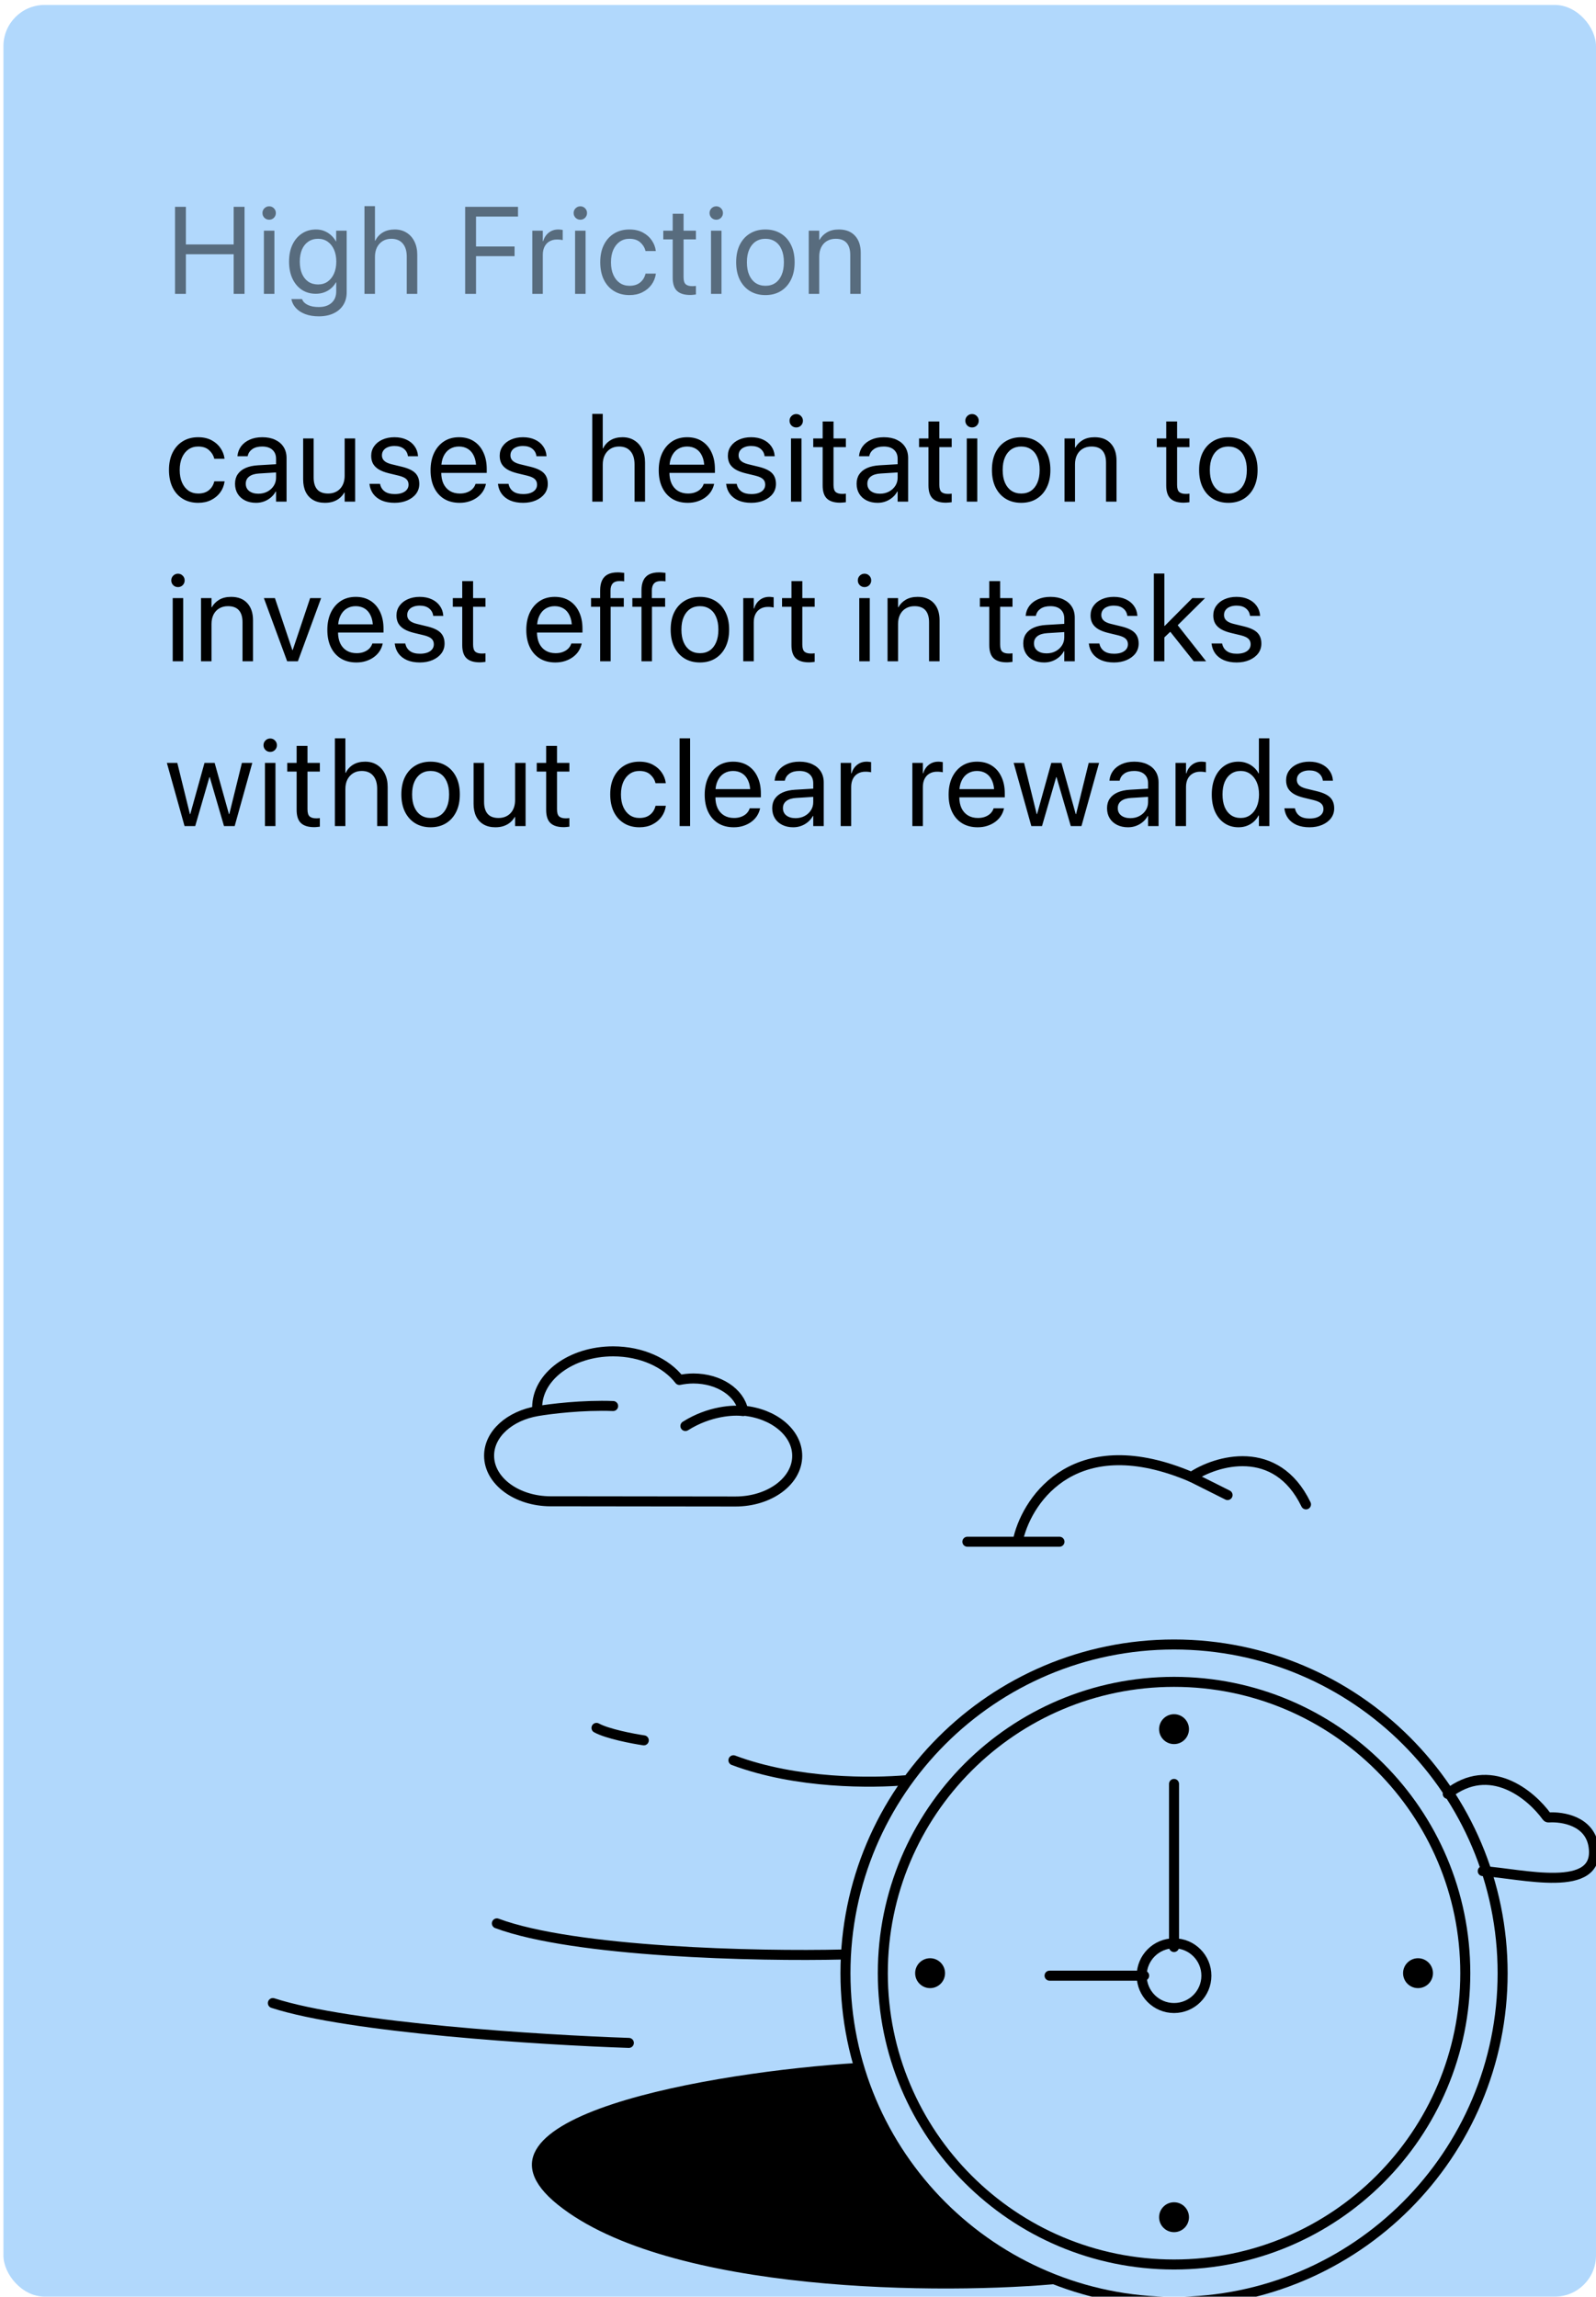 <svg width="310" height="446" viewBox="0 0 310 446" fill="none" xmlns="http://www.w3.org/2000/svg">
<g clip-path="url(#clip0_737_46265)">
<rect x="0.667" y="0.96" width="309.333" height="445" rx="8" fill="#B1D8FC"/>
<path d="M33.998 57.066V40.156H36.107V47.469H45.388V40.156H47.498V57.066H45.388V49.367H36.107V57.066H33.998ZM51.259 57.066V44.797H53.298V57.066H51.259ZM52.279 42.664C51.919 42.664 51.611 42.539 51.353 42.289C51.103 42.031 50.978 41.723 50.978 41.363C50.978 41.004 51.103 40.699 51.353 40.449C51.611 40.191 51.919 40.062 52.279 40.062C52.646 40.062 52.954 40.191 53.204 40.449C53.454 40.699 53.579 41.004 53.579 41.363C53.579 41.723 53.454 42.031 53.204 42.289C52.954 42.539 52.646 42.664 52.279 42.664ZM61.922 61.426C60.915 61.426 60.036 61.281 59.286 60.992C58.544 60.711 57.942 60.32 57.481 59.82C57.028 59.328 56.739 58.773 56.614 58.156L56.59 58.074H58.653L58.7 58.156C58.88 58.602 59.247 58.957 59.801 59.223C60.356 59.488 61.055 59.621 61.899 59.621C62.977 59.621 63.813 59.348 64.407 58.801C65.008 58.262 65.309 57.52 65.309 56.574V54.84H65.239C64.989 55.293 64.669 55.684 64.278 56.012C63.895 56.34 63.454 56.594 62.954 56.773C62.462 56.953 61.922 57.043 61.337 57.043C60.305 57.043 59.399 56.785 58.618 56.27C57.837 55.746 57.227 55.016 56.79 54.078C56.36 53.141 56.145 52.047 56.145 50.797V50.785C56.145 49.535 56.364 48.445 56.801 47.516C57.247 46.586 57.86 45.863 58.641 45.348C59.43 44.824 60.344 44.562 61.383 44.562C61.969 44.562 62.505 44.66 62.989 44.855C63.473 45.051 63.907 45.32 64.29 45.664C64.672 46.008 64.989 46.406 65.239 46.859H65.297V44.797H67.337V56.762C67.337 57.699 67.118 58.516 66.68 59.211C66.243 59.914 65.618 60.457 64.805 60.84C63.993 61.23 63.032 61.426 61.922 61.426ZM61.782 55.238C62.493 55.238 63.11 55.055 63.633 54.688C64.165 54.312 64.579 53.793 64.876 53.129C65.172 52.465 65.321 51.688 65.321 50.797V50.785C65.321 49.902 65.172 49.129 64.876 48.465C64.579 47.801 64.165 47.285 63.633 46.918C63.11 46.551 62.493 46.367 61.782 46.367C61.055 46.367 60.422 46.551 59.883 46.918C59.352 47.277 58.942 47.789 58.653 48.453C58.372 49.117 58.231 49.895 58.231 50.785V50.797C58.231 51.703 58.372 52.488 58.653 53.152C58.942 53.816 59.352 54.332 59.883 54.699C60.422 55.059 61.055 55.238 61.782 55.238ZM70.793 57.066V40.027H72.832V46.73H72.903C73.231 46.051 73.715 45.52 74.356 45.137C74.996 44.754 75.77 44.562 76.676 44.562C77.559 44.562 78.324 44.77 78.973 45.184C79.629 45.59 80.137 46.16 80.496 46.895C80.864 47.629 81.047 48.488 81.047 49.473V57.066H79.008V49.848C79.008 48.738 78.746 47.883 78.223 47.281C77.707 46.672 76.965 46.367 75.996 46.367C75.364 46.367 74.809 46.516 74.332 46.812C73.856 47.109 73.485 47.52 73.219 48.043C72.961 48.566 72.832 49.18 72.832 49.883V57.066H70.793ZM90.351 57.066V40.156H100.616V42.055H92.46V47.867H99.948V49.742H92.46V57.066H90.351ZM103.393 57.066V44.797H105.432V46.824H105.503C105.714 46.129 106.077 45.578 106.593 45.172C107.108 44.766 107.721 44.562 108.432 44.562C108.62 44.562 108.788 44.574 108.936 44.598C109.093 44.613 109.214 44.629 109.3 44.645V46.625C109.19 46.594 109.034 46.566 108.831 46.543C108.635 46.52 108.417 46.508 108.175 46.508C107.628 46.508 107.147 46.629 106.733 46.871C106.319 47.105 105.999 47.445 105.772 47.891C105.546 48.336 105.432 48.867 105.432 49.484V57.066H103.393ZM111.701 57.066V44.797H113.74V57.066H111.701ZM112.721 42.664C112.362 42.664 112.053 42.539 111.795 42.289C111.545 42.031 111.42 41.723 111.42 41.363C111.42 41.004 111.545 40.699 111.795 40.449C112.053 40.191 112.362 40.062 112.721 40.062C113.088 40.062 113.397 40.191 113.647 40.449C113.897 40.699 114.022 41.004 114.022 41.363C114.022 41.723 113.897 42.031 113.647 42.289C113.397 42.539 113.088 42.664 112.721 42.664ZM122.271 57.301C121.115 57.301 120.111 57.039 119.26 56.516C118.408 55.992 117.748 55.254 117.279 54.301C116.818 53.34 116.588 52.211 116.588 50.914V50.902C116.588 49.613 116.822 48.496 117.291 47.551C117.767 46.598 118.428 45.863 119.271 45.348C120.123 44.824 121.115 44.562 122.248 44.562C123.263 44.562 124.135 44.758 124.861 45.148C125.595 45.539 126.174 46.047 126.595 46.672C127.017 47.289 127.275 47.949 127.369 48.652L127.381 48.746H125.377L125.365 48.664C125.209 48.047 124.873 47.512 124.357 47.059C123.849 46.598 123.146 46.367 122.248 46.367C121.537 46.367 120.912 46.555 120.373 46.93C119.842 47.305 119.424 47.832 119.119 48.512C118.822 49.191 118.674 49.996 118.674 50.926V50.938C118.674 51.883 118.826 52.695 119.131 53.375C119.435 54.055 119.853 54.578 120.385 54.945C120.924 55.312 121.553 55.496 122.271 55.496C123.107 55.496 123.787 55.289 124.31 54.875C124.834 54.461 125.185 53.91 125.365 53.223L125.388 53.129H127.392L127.381 53.223C127.263 53.996 126.978 54.691 126.525 55.309C126.072 55.918 125.482 56.402 124.756 56.762C124.037 57.121 123.209 57.301 122.271 57.301ZM134.06 57.277C132.911 57.277 132.056 57.012 131.493 56.48C130.939 55.949 130.661 55.098 130.661 53.926V46.484H128.833V44.797H130.661V41.504H132.771V44.797H135.173V46.484H132.771V53.82C132.771 54.492 132.911 54.953 133.193 55.203C133.474 55.445 133.896 55.566 134.458 55.566C134.591 55.566 134.716 55.562 134.833 55.555C134.95 55.539 135.064 55.527 135.173 55.52V57.184C135.033 57.207 134.861 57.227 134.658 57.242C134.462 57.266 134.263 57.277 134.06 57.277ZM138.102 57.066V44.797H140.141V57.066H138.102ZM139.122 42.664C138.763 42.664 138.454 42.539 138.196 42.289C137.946 42.031 137.821 41.723 137.821 41.363C137.821 41.004 137.946 40.699 138.196 40.449C138.454 40.191 138.763 40.062 139.122 40.062C139.489 40.062 139.798 40.191 140.048 40.449C140.298 40.699 140.423 41.004 140.423 41.363C140.423 41.723 140.298 42.031 140.048 42.289C139.798 42.539 139.489 42.664 139.122 42.664ZM148.672 57.301C147.532 57.301 146.535 57.043 145.684 56.527C144.832 56.004 144.168 55.266 143.692 54.312C143.223 53.359 142.989 52.234 142.989 50.938V50.914C142.989 49.602 143.223 48.473 143.692 47.527C144.168 46.582 144.832 45.852 145.684 45.336C146.535 44.82 147.528 44.562 148.66 44.562C149.801 44.562 150.797 44.82 151.649 45.336C152.5 45.852 153.16 46.582 153.629 47.527C154.106 48.473 154.344 49.602 154.344 50.914V50.938C154.344 52.242 154.106 53.371 153.629 54.324C153.16 55.27 152.5 56.004 151.649 56.527C150.805 57.043 149.813 57.301 148.672 57.301ZM148.684 55.496C149.418 55.496 150.051 55.316 150.582 54.957C151.114 54.598 151.524 54.078 151.813 53.398C152.11 52.719 152.258 51.898 152.258 50.938V50.914C152.258 49.953 152.11 49.133 151.813 48.453C151.524 47.773 151.11 47.258 150.571 46.906C150.032 46.547 149.395 46.367 148.66 46.367C147.942 46.367 147.313 46.547 146.774 46.906C146.235 47.266 145.817 47.785 145.52 48.465C145.223 49.137 145.075 49.953 145.075 50.914V50.938C145.075 51.898 145.223 52.719 145.52 53.398C145.817 54.078 146.235 54.598 146.774 54.957C147.313 55.316 147.95 55.496 148.684 55.496ZM157.086 57.066V44.797H159.125V46.566H159.195C159.523 45.973 159.996 45.492 160.613 45.125C161.238 44.75 162.012 44.562 162.933 44.562C164.285 44.562 165.332 44.969 166.074 45.781C166.816 46.586 167.187 47.695 167.187 49.109V57.066H165.148V49.496C165.148 48.473 164.914 47.695 164.445 47.164C163.976 46.633 163.269 46.367 162.324 46.367C161.676 46.367 161.109 46.512 160.625 46.801C160.148 47.082 159.777 47.484 159.512 48.008C159.254 48.523 159.125 49.133 159.125 49.836V57.066H157.086Z" fill="black" fill-opacity="0.5"/>
<path d="M108.368 428.121C86.977 410.969 138.695 402.314 166.573 400.578C166.755 400.566 166.913 400.687 166.965 400.862C175.251 429.169 196.891 440.622 206.769 443.352C183.317 445.689 129.837 445.335 108.368 428.121Z" fill="black"/>
<ellipse cx="228.039" cy="335.764" rx="2.902" ry="2.902" fill="black"/>
<ellipse cx="228.039" cy="430.536" rx="2.902" ry="2.902" fill="black"/>
<ellipse cx="275.43" cy="383.15" rx="2.902" ry="2.902" fill="black"/>
<ellipse cx="180.658" cy="383.15" rx="2.902" ry="2.902" fill="black"/>
<path d="M234.322 383.634C234.322 387.103 231.51 389.915 228.041 389.915C224.572 389.915 221.76 387.103 221.76 383.634C221.76 380.165 224.572 377.353 228.041 377.353C231.51 377.353 234.322 380.165 234.322 383.634Z" stroke="black" stroke-width="1.944"/>
<path d="M203.86 383.632H222.235" stroke="black" stroke-width="1.944" stroke-linecap="round"/>
<path d="M125.048 337.938C122.872 337.615 117.988 336.681 115.861 335.52" stroke="black" stroke-width="1.944" stroke-linecap="round"/>
<path d="M176.063 345.674C169.535 346.238 154.835 346.448 142.457 341.806" stroke="black" stroke-width="1.944" stroke-linecap="round"/>
<path d="M163.722 379.523C147.04 379.926 111.596 379.088 96.51 373.479" stroke="black" stroke-width="1.944" stroke-linecap="round"/>
<path d="M122.146 396.689C105.303 396.125 67.893 393.788 53 388.953" stroke="black" stroke-width="1.944" stroke-linecap="round"/>
<path d="M228.038 378.071V346.399" stroke="black" stroke-width="1.944" stroke-linecap="round"/>
<path d="M288.001 363.325C295.495 363.808 310.969 367.918 309.518 358.489C308.766 353.598 303.529 352.732 300.796 352.911C300.657 352.92 300.526 352.861 300.444 352.748C297.354 348.466 289.399 341.847 281.198 348.332" stroke="black" stroke-width="1.944" stroke-linecap="round"/>
<path d="M197.819 298.646C199.753 290.749 209.182 277.322 231.425 286.8L238.436 290.31" stroke="black" stroke-width="1.944" stroke-linecap="round"/>
<path d="M231.427 286.801C236.182 283.577 247.867 280.128 253.67 292.12" stroke="black" stroke-width="1.944" stroke-linecap="round"/>
<path d="M187.898 299.372H205.789" stroke="black" stroke-width="1.944" stroke-linecap="round"/>
<path d="M284.612 383.149C284.612 414.391 259.285 439.718 228.043 439.718C196.8 439.718 171.474 414.391 171.474 383.149C171.474 351.907 196.8 326.58 228.043 326.58C259.285 326.58 284.612 351.907 284.612 383.149Z" stroke="black" stroke-width="1.944"/>
<path d="M291.863 383.148C291.863 418.396 263.289 446.97 228.041 446.97C192.793 446.97 164.219 418.396 164.219 383.148C164.219 347.9 192.793 319.326 228.041 319.326C263.289 319.326 291.863 347.9 291.863 383.148Z" stroke="black" stroke-width="1.944"/>
<path d="M144.344 273.919C143.681 270.407 139.647 267.671 134.673 267.671C133.734 267.671 132.795 267.794 131.966 267.957C129.424 264.65 124.616 262.404 119.09 262.404C110.912 262.404 104.336 267.304 104.336 273.306" stroke="black" stroke-width="1.944" stroke-miterlimit="10" stroke-linecap="round" stroke-linejoin="round"/>
<path d="M144.347 273.92C150.26 274.451 154.847 278.167 154.847 282.699C154.847 287.599 149.486 291.56 142.855 291.56L110.307 291.52H106.991C100.36 291.52 95 287.559 95 282.659C95 278.412 99.034 274.9 104.394 274.002C106.826 273.58 113.169 272.793 119.093 273.022M144.347 274.002C142.542 273.743 137.771 273.961 133.129 276.901" stroke="black" stroke-width="1.944" stroke-miterlimit="10" stroke-linecap="round" stroke-linejoin="round"/>
<path d="M38.504 97.639C37.348 97.639 36.344 97.377 35.492 96.853C34.641 96.33 33.98 95.592 33.512 94.639C33.051 93.678 32.82 92.549 32.82 91.252V91.24C32.82 89.951 33.055 88.834 33.523 87.889C34 86.936 34.66 86.201 35.504 85.686C36.355 85.162 37.348 84.9 38.48 84.9C39.496 84.9 40.367 85.096 41.094 85.486C41.828 85.877 42.406 86.385 42.828 87.01C43.25 87.627 43.508 88.287 43.602 88.99L43.613 89.084H41.609L41.598 89.002C41.441 88.385 41.105 87.85 40.59 87.397C40.082 86.936 39.379 86.705 38.48 86.705C37.77 86.705 37.145 86.893 36.605 87.268C36.074 87.643 35.656 88.17 35.352 88.85C35.055 89.529 34.906 90.334 34.906 91.264V91.275C34.906 92.221 35.059 93.033 35.363 93.713C35.668 94.393 36.086 94.916 36.617 95.283C37.156 95.65 37.785 95.834 38.504 95.834C39.34 95.834 40.02 95.627 40.543 95.213C41.066 94.799 41.418 94.248 41.598 93.561L41.621 93.467H43.625L43.613 93.561C43.496 94.334 43.211 95.029 42.758 95.647C42.305 96.256 41.715 96.74 40.988 97.1C40.27 97.459 39.441 97.639 38.504 97.639ZM49.73 97.639C48.933 97.639 48.226 97.486 47.609 97.182C46.992 96.877 46.511 96.447 46.167 95.893C45.824 95.33 45.652 94.682 45.652 93.947V93.924C45.652 93.213 45.824 92.603 46.167 92.096C46.519 91.58 47.027 91.174 47.691 90.877C48.363 90.58 49.167 90.404 50.105 90.35L54.64 90.08V91.674L50.339 91.943C49.503 91.99 48.859 92.186 48.406 92.529C47.961 92.873 47.738 93.334 47.738 93.912V93.936C47.738 94.529 47.961 95.002 48.406 95.353C48.859 95.697 49.453 95.869 50.187 95.869C50.836 95.869 51.417 95.732 51.933 95.459C52.449 95.186 52.859 94.814 53.164 94.346C53.468 93.877 53.621 93.35 53.621 92.764V89.096C53.621 88.353 53.386 87.772 52.917 87.35C52.449 86.92 51.781 86.705 50.914 86.705C50.14 86.705 49.511 86.869 49.027 87.197C48.55 87.525 48.249 87.959 48.124 88.498L48.101 88.592H46.121L46.132 88.475C46.203 87.803 46.437 87.197 46.836 86.658C47.242 86.119 47.792 85.693 48.488 85.381C49.183 85.061 50.003 84.9 50.949 84.9C51.925 84.9 52.761 85.068 53.457 85.404C54.16 85.732 54.703 86.197 55.086 86.799C55.468 87.4 55.66 88.115 55.66 88.943V97.404H53.621V95.447H53.55C53.308 95.893 52.992 96.279 52.601 96.607C52.211 96.936 51.773 97.189 51.289 97.369C50.804 97.549 50.285 97.639 49.73 97.639ZM63.124 97.639C62.226 97.639 61.46 97.455 60.827 97.088C60.194 96.721 59.71 96.197 59.374 95.518C59.046 94.838 58.882 94.029 58.882 93.092V85.135H60.921V92.705C60.921 93.728 61.151 94.506 61.612 95.037C62.073 95.568 62.78 95.834 63.733 95.834C64.226 95.834 64.667 95.752 65.058 95.588C65.456 95.424 65.796 95.189 66.077 94.885C66.358 94.58 66.573 94.217 66.722 93.795C66.87 93.365 66.944 92.889 66.944 92.365V85.135H68.983V97.404H66.944V95.647H66.874C66.655 96.029 66.37 96.373 66.019 96.678C65.675 96.975 65.261 97.209 64.776 97.381C64.292 97.553 63.741 97.639 63.124 97.639ZM76.647 97.639C75.694 97.639 74.866 97.49 74.163 97.193C73.467 96.889 72.917 96.467 72.51 95.928C72.104 95.381 71.858 94.748 71.772 94.029L71.76 93.947H73.811L73.835 94.041C73.967 94.635 74.268 95.1 74.737 95.436C75.206 95.772 75.85 95.939 76.671 95.939C77.225 95.939 77.702 95.865 78.1 95.717C78.499 95.568 78.807 95.357 79.026 95.084C79.245 94.811 79.354 94.486 79.354 94.111V94.1C79.354 93.662 79.213 93.311 78.932 93.045C78.659 92.772 78.167 92.545 77.456 92.365L75.51 91.897C74.745 91.709 74.108 91.467 73.6 91.17C73.092 90.865 72.713 90.494 72.463 90.057C72.221 89.619 72.1 89.107 72.1 88.522V88.51C72.1 87.807 72.292 87.186 72.674 86.647C73.057 86.1 73.588 85.674 74.268 85.369C74.956 85.057 75.737 84.9 76.612 84.9C77.502 84.9 78.28 85.057 78.944 85.369C79.608 85.674 80.131 86.096 80.514 86.635C80.905 87.174 81.127 87.783 81.182 88.463L81.194 88.592H79.237L79.225 88.522C79.139 87.943 78.87 87.478 78.417 87.127C77.971 86.775 77.37 86.6 76.612 86.6C76.12 86.6 75.69 86.678 75.323 86.834C74.956 86.982 74.674 87.193 74.479 87.467C74.284 87.732 74.186 88.049 74.186 88.416V88.428C74.186 88.701 74.252 88.951 74.385 89.178C74.518 89.397 74.725 89.588 75.006 89.752C75.296 89.916 75.667 90.053 76.12 90.162L78.053 90.631C79.28 90.928 80.151 91.338 80.667 91.861C81.182 92.385 81.44 93.084 81.44 93.959V93.971C81.44 94.689 81.233 95.326 80.819 95.881C80.405 96.428 79.835 96.857 79.108 97.17C78.381 97.482 77.561 97.639 76.647 97.639ZM89.279 97.639C88.108 97.639 87.1 97.381 86.256 96.865C85.412 96.342 84.764 95.607 84.311 94.662C83.858 93.717 83.631 92.603 83.631 91.322V91.311C83.631 90.037 83.858 88.92 84.311 87.959C84.772 86.998 85.412 86.248 86.233 85.709C87.061 85.17 88.033 84.9 89.15 84.9C90.268 84.9 91.229 85.158 92.033 85.674C92.838 86.189 93.455 86.912 93.885 87.842C94.322 88.764 94.541 89.838 94.541 91.064V91.826H84.662V90.232H93.522L92.49 91.709V90.912C92.49 89.959 92.346 89.174 92.057 88.557C91.775 87.932 91.381 87.467 90.873 87.162C90.373 86.857 89.795 86.705 89.139 86.705C88.483 86.705 87.893 86.865 87.369 87.186C86.854 87.506 86.447 87.978 86.15 88.603C85.854 89.228 85.705 89.998 85.705 90.912V91.709C85.705 92.576 85.85 93.318 86.139 93.936C86.436 94.545 86.854 95.014 87.393 95.342C87.939 95.67 88.584 95.834 89.326 95.834C89.85 95.834 90.314 95.756 90.721 95.6C91.135 95.443 91.479 95.232 91.752 94.967C92.025 94.693 92.221 94.389 92.338 94.053L92.373 93.947H94.389L94.365 94.064C94.256 94.549 94.061 95.01 93.779 95.447C93.498 95.877 93.135 96.256 92.689 96.584C92.244 96.912 91.733 97.17 91.154 97.357C90.584 97.545 89.959 97.639 89.279 97.639ZM101.607 97.639C100.654 97.639 99.826 97.49 99.123 97.193C98.427 96.889 97.877 96.467 97.47 95.928C97.064 95.381 96.818 94.748 96.732 94.029L96.72 93.947H98.771L98.794 94.041C98.927 94.635 99.228 95.1 99.697 95.436C100.166 95.772 100.81 95.939 101.63 95.939C102.185 95.939 102.662 95.865 103.06 95.717C103.459 95.568 103.767 95.357 103.986 95.084C104.205 94.811 104.314 94.486 104.314 94.111V94.1C104.314 93.662 104.173 93.311 103.892 93.045C103.619 92.772 103.127 92.545 102.416 92.365L100.47 91.897C99.705 91.709 99.068 91.467 98.56 91.17C98.052 90.865 97.673 90.494 97.423 90.057C97.181 89.619 97.06 89.107 97.06 88.522V88.51C97.06 87.807 97.252 87.186 97.634 86.647C98.017 86.1 98.548 85.674 99.228 85.369C99.916 85.057 100.697 84.9 101.572 84.9C102.463 84.9 103.24 85.057 103.904 85.369C104.568 85.674 105.091 86.096 105.474 86.635C105.865 87.174 106.088 87.783 106.142 88.463L106.154 88.592H104.197L104.185 88.522C104.099 87.943 103.83 87.478 103.377 87.127C102.931 86.775 102.33 86.6 101.572 86.6C101.08 86.6 100.65 86.678 100.283 86.834C99.916 86.982 99.634 87.193 99.439 87.467C99.244 87.732 99.146 88.049 99.146 88.416V88.428C99.146 88.701 99.213 88.951 99.345 89.178C99.478 89.397 99.685 89.588 99.966 89.752C100.255 89.916 100.627 90.053 101.08 90.162L103.013 90.631C104.24 90.928 105.111 91.338 105.627 91.861C106.142 92.385 106.4 93.084 106.4 93.959V93.971C106.4 94.689 106.193 95.326 105.779 95.881C105.365 96.428 104.795 96.857 104.068 97.17C103.341 97.482 102.521 97.639 101.607 97.639ZM115.036 97.404V80.365H117.075V87.068H117.145C117.473 86.389 117.958 85.857 118.598 85.475C119.239 85.092 120.012 84.9 120.919 84.9C121.801 84.9 122.567 85.107 123.215 85.522C123.872 85.928 124.38 86.498 124.739 87.232C125.106 87.967 125.29 88.826 125.29 89.811V97.404H123.251V90.186C123.251 89.076 122.989 88.221 122.465 87.619C121.95 87.01 121.208 86.705 120.239 86.705C119.606 86.705 119.051 86.853 118.575 87.15C118.098 87.447 117.727 87.857 117.462 88.381C117.204 88.904 117.075 89.518 117.075 90.221V97.404H115.036ZM133.598 97.639C132.426 97.639 131.418 97.381 130.574 96.865C129.731 96.342 129.082 95.607 128.629 94.662C128.176 93.717 127.949 92.603 127.949 91.322V91.311C127.949 90.037 128.176 88.92 128.629 87.959C129.09 86.998 129.731 86.248 130.551 85.709C131.379 85.17 132.352 84.9 133.469 84.9C134.586 84.9 135.547 85.158 136.352 85.674C137.156 86.189 137.774 86.912 138.203 87.842C138.641 88.764 138.86 89.838 138.86 91.064V91.826H128.981V90.232H137.84L136.809 91.709V90.912C136.809 89.959 136.664 89.174 136.375 88.557C136.094 87.932 135.699 87.467 135.192 87.162C134.692 86.857 134.113 86.705 133.457 86.705C132.801 86.705 132.211 86.865 131.688 87.186C131.172 87.506 130.766 87.978 130.469 88.603C130.172 89.228 130.024 89.998 130.024 90.912V91.709C130.024 92.576 130.168 93.318 130.457 93.936C130.754 94.545 131.172 95.014 131.711 95.342C132.258 95.67 132.902 95.834 133.645 95.834C134.168 95.834 134.633 95.756 135.039 95.6C135.453 95.443 135.797 95.232 136.07 94.967C136.344 94.693 136.539 94.389 136.656 94.053L136.692 93.947H138.707L138.684 94.064C138.574 94.549 138.379 95.01 138.098 95.447C137.817 95.877 137.453 96.256 137.008 96.584C136.563 96.912 136.051 97.17 135.473 97.357C134.902 97.545 134.277 97.639 133.598 97.639ZM145.925 97.639C144.972 97.639 144.144 97.49 143.441 97.193C142.746 96.889 142.195 96.467 141.789 95.928C141.382 95.381 141.136 94.748 141.05 94.029L141.039 93.947H143.09L143.113 94.041C143.246 94.635 143.547 95.1 144.015 95.436C144.484 95.772 145.129 95.939 145.949 95.939C146.504 95.939 146.98 95.865 147.379 95.717C147.777 95.568 148.086 95.357 148.304 95.084C148.523 94.811 148.632 94.486 148.632 94.111V94.1C148.632 93.662 148.492 93.311 148.211 93.045C147.937 92.772 147.445 92.545 146.734 92.365L144.789 91.897C144.023 91.709 143.386 91.467 142.879 91.17C142.371 90.865 141.992 90.494 141.742 90.057C141.5 89.619 141.379 89.107 141.379 88.522V88.51C141.379 87.807 141.57 87.186 141.953 86.647C142.336 86.1 142.867 85.674 143.547 85.369C144.234 85.057 145.015 84.9 145.89 84.9C146.781 84.9 147.558 85.057 148.222 85.369C148.886 85.674 149.41 86.096 149.793 86.635C150.183 87.174 150.406 87.783 150.461 88.463L150.472 88.592H148.515L148.504 88.522C148.418 87.943 148.148 87.478 147.695 87.127C147.25 86.775 146.648 86.6 145.89 86.6C145.398 86.6 144.968 86.678 144.601 86.834C144.234 86.982 143.953 87.193 143.757 87.467C143.562 87.732 143.465 88.049 143.465 88.416V88.428C143.465 88.701 143.531 88.951 143.664 89.178C143.797 89.397 144.004 89.588 144.285 89.752C144.574 89.916 144.945 90.053 145.398 90.162L147.332 90.631C148.558 90.928 149.429 91.338 149.945 91.861C150.461 92.385 150.718 93.084 150.718 93.959V93.971C150.718 94.689 150.511 95.326 150.097 95.881C149.683 96.428 149.113 96.857 148.386 97.17C147.66 97.482 146.84 97.639 145.925 97.639ZM153.636 97.404V85.135H155.675V97.404H153.636ZM154.655 83.002C154.296 83.002 153.988 82.877 153.73 82.627C153.48 82.369 153.355 82.061 153.355 81.701C153.355 81.342 153.48 81.037 153.73 80.787C153.988 80.529 154.296 80.4 154.655 80.4C155.023 80.4 155.331 80.529 155.581 80.787C155.831 81.037 155.956 81.342 155.956 81.701C155.956 82.061 155.831 82.369 155.581 82.627C155.331 82.877 155.023 83.002 154.655 83.002ZM163.186 97.615C162.038 97.615 161.182 97.35 160.62 96.818C160.065 96.287 159.788 95.436 159.788 94.264V86.822H157.96V85.135H159.788V81.842H161.897V85.135H164.3V86.822H161.897V94.158C161.897 94.83 162.038 95.291 162.319 95.541C162.6 95.783 163.022 95.904 163.585 95.904C163.717 95.904 163.842 95.9 163.96 95.893C164.077 95.877 164.19 95.865 164.3 95.857V97.522C164.159 97.545 163.987 97.564 163.784 97.58C163.589 97.603 163.389 97.615 163.186 97.615ZM170.463 97.639C169.666 97.639 168.959 97.486 168.342 97.182C167.725 96.877 167.244 96.447 166.901 95.893C166.557 95.33 166.385 94.682 166.385 93.947V93.924C166.385 93.213 166.557 92.603 166.901 92.096C167.252 91.58 167.76 91.174 168.424 90.877C169.096 90.58 169.901 90.404 170.838 90.35L175.373 90.08V91.674L171.072 91.943C170.237 91.99 169.592 92.186 169.139 92.529C168.694 92.873 168.471 93.334 168.471 93.912V93.936C168.471 94.529 168.694 95.002 169.139 95.353C169.592 95.697 170.186 95.869 170.92 95.869C171.569 95.869 172.151 95.732 172.666 95.459C173.182 95.186 173.592 94.814 173.897 94.346C174.201 93.877 174.354 93.35 174.354 92.764V89.096C174.354 88.353 174.119 87.772 173.651 87.35C173.182 86.92 172.514 86.705 171.647 86.705C170.873 86.705 170.244 86.869 169.76 87.197C169.283 87.525 168.983 87.959 168.858 88.498L168.834 88.592H166.854L166.865 88.475C166.936 87.803 167.17 87.197 167.569 86.658C167.975 86.119 168.526 85.693 169.221 85.381C169.916 85.061 170.737 84.9 171.682 84.9C172.658 84.9 173.494 85.068 174.19 85.404C174.893 85.732 175.436 86.197 175.819 86.799C176.201 87.4 176.393 88.115 176.393 88.943V97.404H174.354V95.447H174.283C174.041 95.893 173.725 96.279 173.334 96.607C172.944 96.936 172.506 97.189 172.022 97.369C171.537 97.549 171.018 97.639 170.463 97.639ZM183.74 97.615C182.592 97.615 181.736 97.35 181.174 96.818C180.619 96.287 180.342 95.436 180.342 94.264V86.822H178.513V85.135H180.342V81.842H182.451V85.135H184.853V86.822H182.451V94.158C182.451 94.83 182.592 95.291 182.873 95.541C183.154 95.783 183.576 95.904 184.138 95.904C184.271 95.904 184.396 95.9 184.513 95.893C184.631 95.877 184.744 95.865 184.853 95.857V97.522C184.713 97.545 184.541 97.564 184.338 97.58C184.142 97.603 183.943 97.615 183.74 97.615ZM187.783 97.404V85.135H189.822V97.404H187.783ZM188.802 83.002C188.443 83.002 188.134 82.877 187.876 82.627C187.626 82.369 187.501 82.061 187.501 81.701C187.501 81.342 187.626 81.037 187.876 80.787C188.134 80.529 188.443 80.4 188.802 80.4C189.169 80.4 189.478 80.529 189.728 80.787C189.978 81.037 190.103 81.342 190.103 81.701C190.103 82.061 189.978 82.369 189.728 82.627C189.478 82.877 189.169 83.002 188.802 83.002ZM198.352 97.639C197.212 97.639 196.216 97.381 195.364 96.865C194.512 96.342 193.848 95.603 193.372 94.65C192.903 93.697 192.669 92.572 192.669 91.275V91.252C192.669 89.939 192.903 88.811 193.372 87.865C193.848 86.92 194.512 86.189 195.364 85.674C196.216 85.158 197.208 84.9 198.341 84.9C199.481 84.9 200.477 85.158 201.329 85.674C202.18 86.189 202.841 86.92 203.309 87.865C203.786 88.811 204.024 89.939 204.024 91.252V91.275C204.024 92.58 203.786 93.709 203.309 94.662C202.841 95.607 202.18 96.342 201.329 96.865C200.485 97.381 199.493 97.639 198.352 97.639ZM198.364 95.834C199.098 95.834 199.731 95.654 200.262 95.295C200.794 94.936 201.204 94.416 201.493 93.736C201.79 93.057 201.938 92.236 201.938 91.275V91.252C201.938 90.291 201.79 89.471 201.493 88.791C201.204 88.111 200.79 87.596 200.251 87.244C199.712 86.885 199.075 86.705 198.341 86.705C197.622 86.705 196.993 86.885 196.454 87.244C195.915 87.603 195.497 88.123 195.2 88.803C194.903 89.475 194.755 90.291 194.755 91.252V91.275C194.755 92.236 194.903 93.057 195.2 93.736C195.497 94.416 195.915 94.936 196.454 95.295C196.993 95.654 197.63 95.834 198.364 95.834ZM206.766 97.404V85.135H208.805V86.904H208.875C209.203 86.311 209.676 85.83 210.293 85.463C210.918 85.088 211.692 84.9 212.614 84.9C213.965 84.9 215.012 85.307 215.754 86.119C216.496 86.924 216.867 88.033 216.867 89.447V97.404H214.828V89.834C214.828 88.811 214.594 88.033 214.125 87.502C213.657 86.971 212.95 86.705 212.004 86.705C211.356 86.705 210.789 86.85 210.305 87.139C209.828 87.42 209.457 87.822 209.192 88.346C208.934 88.861 208.805 89.471 208.805 90.174V97.404H206.766ZM229.921 97.615C228.773 97.615 227.917 97.35 227.355 96.818C226.8 96.287 226.523 95.436 226.523 94.264V86.822H224.695V85.135H226.523V81.842H228.632V85.135H231.035V86.822H228.632V94.158C228.632 94.83 228.773 95.291 229.054 95.541C229.335 95.783 229.757 95.904 230.32 95.904C230.452 95.904 230.577 95.9 230.695 95.893C230.812 95.877 230.925 95.865 231.035 95.857V97.522C230.894 97.545 230.722 97.564 230.519 97.58C230.324 97.603 230.124 97.615 229.921 97.615ZM238.593 97.639C237.452 97.639 236.456 97.381 235.604 96.865C234.753 96.342 234.089 95.603 233.612 94.65C233.143 93.697 232.909 92.572 232.909 91.275V91.252C232.909 89.939 233.143 88.811 233.612 87.865C234.089 86.92 234.753 86.189 235.604 85.674C236.456 85.158 237.448 84.9 238.581 84.9C239.722 84.9 240.718 85.158 241.569 85.674C242.421 86.189 243.081 86.92 243.55 87.865C244.026 88.811 244.265 89.939 244.265 91.252V91.275C244.265 92.58 244.026 93.709 243.55 94.662C243.081 95.607 242.421 96.342 241.569 96.865C240.725 97.381 239.733 97.639 238.593 97.639ZM238.604 95.834C239.339 95.834 239.972 95.654 240.503 95.295C241.034 94.936 241.444 94.416 241.733 93.736C242.03 93.057 242.179 92.236 242.179 91.275V91.252C242.179 90.291 242.03 89.471 241.733 88.791C241.444 88.111 241.03 87.596 240.491 87.244C239.952 86.885 239.315 86.705 238.581 86.705C237.862 86.705 237.233 86.885 236.694 87.244C236.155 87.603 235.737 88.123 235.44 88.803C235.143 89.475 234.995 90.291 234.995 91.252V91.275C234.995 92.236 235.143 93.057 235.44 93.736C235.737 94.416 236.155 94.936 236.694 95.295C237.233 95.654 237.87 95.834 238.604 95.834ZM33.547 128.404V116.135H35.586V128.404H33.547ZM34.566 114.002C34.207 114.002 33.898 113.877 33.641 113.627C33.391 113.369 33.266 113.061 33.266 112.701C33.266 112.342 33.391 112.037 33.641 111.787C33.898 111.529 34.207 111.4 34.566 111.4C34.934 111.4 35.242 111.529 35.492 111.787C35.742 112.037 35.867 112.342 35.867 112.701C35.867 113.061 35.742 113.369 35.492 113.627C35.242 113.877 34.934 114.002 34.566 114.002ZM39.042 128.404V116.135H41.082V117.904H41.152C41.48 117.311 41.953 116.83 42.57 116.463C43.195 116.088 43.968 115.9 44.89 115.9C46.242 115.9 47.289 116.307 48.031 117.119C48.773 117.924 49.144 119.033 49.144 120.447V128.404H47.105V120.834C47.105 119.811 46.871 119.033 46.402 118.502C45.933 117.971 45.226 117.705 44.281 117.705C43.632 117.705 43.066 117.85 42.582 118.139C42.105 118.42 41.734 118.822 41.468 119.346C41.211 119.861 41.082 120.471 41.082 121.174V128.404H39.042ZM55.776 128.404L51.253 116.135H53.398L56.784 126.225H56.855L60.241 116.135H62.374L57.862 128.404H55.776ZM69.229 128.639C68.057 128.639 67.049 128.381 66.206 127.865C65.362 127.342 64.713 126.607 64.26 125.662C63.807 124.717 63.581 123.604 63.581 122.322V122.311C63.581 121.037 63.807 119.92 64.26 118.959C64.721 117.998 65.362 117.248 66.182 116.709C67.01 116.17 67.983 115.9 69.1 115.9C70.217 115.9 71.178 116.158 71.983 116.674C72.788 117.189 73.405 117.912 73.835 118.842C74.272 119.764 74.491 120.838 74.491 122.064V122.826H64.612V121.232H73.471L72.44 122.709V121.912C72.44 120.959 72.296 120.174 72.006 119.557C71.725 118.932 71.331 118.467 70.823 118.162C70.323 117.857 69.745 117.705 69.088 117.705C68.432 117.705 67.842 117.865 67.319 118.186C66.803 118.506 66.397 118.979 66.1 119.604C65.803 120.229 65.655 120.998 65.655 121.912V122.709C65.655 123.576 65.799 124.318 66.088 124.936C66.385 125.545 66.803 126.014 67.342 126.342C67.889 126.67 68.534 126.834 69.276 126.834C69.799 126.834 70.264 126.756 70.671 126.6C71.085 126.443 71.428 126.232 71.702 125.967C71.975 125.693 72.171 125.389 72.288 125.053L72.323 124.947H74.338L74.315 125.064C74.206 125.549 74.01 126.01 73.729 126.447C73.448 126.877 73.085 127.256 72.639 127.584C72.194 127.912 71.682 128.17 71.104 128.357C70.534 128.545 69.909 128.639 69.229 128.639ZM81.557 128.639C80.604 128.639 79.775 128.49 79.072 128.193C78.377 127.889 77.826 127.467 77.42 126.928C77.014 126.381 76.768 125.748 76.682 125.029L76.67 124.947H78.721L78.744 125.041C78.877 125.635 79.178 126.1 79.647 126.436C80.115 126.771 80.76 126.939 81.58 126.939C82.135 126.939 82.611 126.865 83.01 126.717C83.408 126.568 83.717 126.357 83.936 126.084C84.154 125.811 84.264 125.486 84.264 125.111V125.1C84.264 124.662 84.123 124.311 83.842 124.045C83.568 123.771 83.076 123.545 82.365 123.365L80.42 122.896C79.654 122.709 79.018 122.467 78.51 122.17C78.002 121.865 77.623 121.494 77.373 121.057C77.131 120.619 77.01 120.107 77.01 119.521V119.51C77.01 118.807 77.201 118.186 77.584 117.646C77.967 117.1 78.498 116.674 79.178 116.369C79.865 116.057 80.647 115.9 81.522 115.9C82.412 115.9 83.189 116.057 83.854 116.369C84.518 116.674 85.041 117.096 85.424 117.635C85.814 118.174 86.037 118.783 86.092 119.463L86.104 119.592H84.147L84.135 119.521C84.049 118.943 83.779 118.479 83.326 118.127C82.881 117.775 82.279 117.6 81.522 117.6C81.029 117.6 80.6 117.678 80.233 117.834C79.865 117.982 79.584 118.193 79.389 118.467C79.193 118.732 79.096 119.049 79.096 119.416V119.428C79.096 119.701 79.162 119.951 79.295 120.178C79.428 120.396 79.635 120.588 79.916 120.752C80.205 120.916 80.576 121.053 81.029 121.162L82.963 121.631C84.189 121.928 85.061 122.338 85.576 122.861C86.092 123.385 86.35 124.084 86.35 124.959V124.971C86.35 125.689 86.143 126.326 85.729 126.881C85.314 127.428 84.744 127.857 84.018 128.17C83.291 128.482 82.471 128.639 81.557 128.639ZM93.181 128.615C92.033 128.615 91.177 128.35 90.615 127.818C90.06 127.287 89.783 126.436 89.783 125.264V117.822H87.955V116.135H89.783V112.842H91.892V116.135H94.294V117.822H91.892V125.158C91.892 125.83 92.033 126.291 92.314 126.541C92.595 126.783 93.017 126.904 93.58 126.904C93.713 126.904 93.838 126.9 93.955 126.893C94.072 126.877 94.185 126.865 94.294 126.857V128.521C94.154 128.545 93.982 128.564 93.779 128.58C93.584 128.604 93.384 128.615 93.181 128.615ZM107.876 128.639C106.704 128.639 105.696 128.381 104.852 127.865C104.008 127.342 103.36 126.607 102.907 125.662C102.454 124.717 102.227 123.604 102.227 122.322V122.311C102.227 121.037 102.454 119.92 102.907 118.959C103.368 117.998 104.008 117.248 104.829 116.709C105.657 116.17 106.63 115.9 107.747 115.9C108.864 115.9 109.825 116.158 110.63 116.674C111.434 117.189 112.051 117.912 112.481 118.842C112.919 119.764 113.137 120.838 113.137 122.064V122.826H103.258V121.232H112.118L111.087 122.709V121.912C111.087 120.959 110.942 120.174 110.653 119.557C110.372 118.932 109.977 118.467 109.469 118.162C108.969 117.857 108.391 117.705 107.735 117.705C107.079 117.705 106.489 117.865 105.965 118.186C105.45 118.506 105.044 118.979 104.747 119.604C104.45 120.229 104.301 120.998 104.301 121.912V122.709C104.301 123.576 104.446 124.318 104.735 124.936C105.032 125.545 105.45 126.014 105.989 126.342C106.536 126.67 107.18 126.834 107.923 126.834C108.446 126.834 108.911 126.756 109.317 126.6C109.731 126.443 110.075 126.232 110.348 125.967C110.622 125.693 110.817 125.389 110.934 125.053L110.969 124.947H112.985L112.962 125.064C112.852 125.549 112.657 126.01 112.376 126.447C112.094 126.877 111.731 127.256 111.286 127.584C110.84 127.912 110.329 128.17 109.751 128.357C109.18 128.545 108.555 128.639 107.876 128.639ZM116.57 128.404V117.822H114.801V116.135H116.57V114.658C116.57 113.861 116.695 113.205 116.945 112.689C117.195 112.166 117.57 111.779 118.07 111.529C118.578 111.271 119.211 111.143 119.969 111.143C120.195 111.143 120.422 111.154 120.649 111.178C120.875 111.193 121.07 111.213 121.235 111.236V112.889C121.11 112.865 120.969 112.85 120.813 112.842C120.656 112.834 120.5 112.83 120.344 112.83C119.75 112.83 119.309 112.982 119.02 113.287C118.731 113.592 118.586 114.053 118.586 114.67V116.135H121.164V117.822H118.61V128.404H116.57ZM124.597 128.404V117.822H122.828V116.135H124.597V114.658C124.597 113.861 124.722 113.205 124.972 112.689C125.222 112.166 125.597 111.779 126.097 111.529C126.605 111.271 127.238 111.143 127.996 111.143C128.222 111.143 128.449 111.154 128.675 111.178C128.902 111.193 129.097 111.213 129.261 111.236V112.889C129.136 112.865 128.996 112.85 128.84 112.842C128.683 112.834 128.527 112.83 128.371 112.83C127.777 112.83 127.336 112.982 127.047 113.287C126.757 113.592 126.613 114.053 126.613 114.67V116.135H129.191V117.822H126.636V128.404H124.597ZM135.952 128.639C134.812 128.639 133.816 128.381 132.964 127.865C132.113 127.342 131.448 126.604 130.972 125.65C130.503 124.697 130.269 123.572 130.269 122.275V122.252C130.269 120.939 130.503 119.811 130.972 118.865C131.448 117.92 132.113 117.189 132.964 116.674C133.816 116.158 134.808 115.9 135.941 115.9C137.081 115.9 138.077 116.158 138.929 116.674C139.78 117.189 140.441 117.92 140.909 118.865C141.386 119.811 141.624 120.939 141.624 122.252V122.275C141.624 123.58 141.386 124.709 140.909 125.662C140.441 126.607 139.78 127.342 138.929 127.865C138.085 128.381 137.093 128.639 135.952 128.639ZM135.964 126.834C136.698 126.834 137.331 126.654 137.863 126.295C138.394 125.936 138.804 125.416 139.093 124.736C139.39 124.057 139.538 123.236 139.538 122.275V122.252C139.538 121.291 139.39 120.471 139.093 119.791C138.804 119.111 138.39 118.596 137.851 118.244C137.312 117.885 136.675 117.705 135.941 117.705C135.222 117.705 134.593 117.885 134.054 118.244C133.515 118.604 133.097 119.123 132.8 119.803C132.503 120.475 132.355 121.291 132.355 122.252V122.275C132.355 123.236 132.503 124.057 132.8 124.736C133.097 125.416 133.515 125.936 134.054 126.295C134.593 126.654 135.23 126.834 135.964 126.834ZM144.366 128.404V116.135H146.405V118.162H146.475C146.686 117.467 147.05 116.916 147.565 116.51C148.081 116.104 148.694 115.9 149.405 115.9C149.592 115.9 149.76 115.912 149.909 115.936C150.065 115.951 150.186 115.967 150.272 115.982V117.963C150.163 117.932 150.007 117.904 149.803 117.881C149.608 117.857 149.389 117.846 149.147 117.846C148.6 117.846 148.12 117.967 147.706 118.209C147.292 118.443 146.971 118.783 146.745 119.229C146.518 119.674 146.405 120.205 146.405 120.822V128.404H144.366ZM157.127 128.615C155.979 128.615 155.123 128.35 154.561 127.818C154.006 127.287 153.729 126.436 153.729 125.264V117.822H151.901V116.135H153.729V112.842H155.838V116.135H158.24V117.822H155.838V125.158C155.838 125.83 155.979 126.291 156.26 126.541C156.541 126.783 156.963 126.904 157.526 126.904C157.658 126.904 157.783 126.9 157.901 126.893C158.018 126.877 158.131 126.865 158.24 126.857V128.521C158.1 128.545 157.928 128.564 157.725 128.58C157.53 128.604 157.33 128.615 157.127 128.615ZM166.9 128.404V116.135H168.939V128.404H166.9ZM167.919 114.002C167.56 114.002 167.251 113.877 166.993 113.627C166.743 113.369 166.618 113.061 166.618 112.701C166.618 112.342 166.743 112.037 166.993 111.787C167.251 111.529 167.56 111.4 167.919 111.4C168.286 111.4 168.595 111.529 168.845 111.787C169.095 112.037 169.22 112.342 169.22 112.701C169.22 113.061 169.095 113.369 168.845 113.627C168.595 113.877 168.286 114.002 167.919 114.002ZM172.395 128.404V116.135H174.434V117.904H174.505C174.833 117.311 175.305 116.83 175.923 116.463C176.548 116.088 177.321 115.9 178.243 115.9C179.595 115.9 180.641 116.307 181.384 117.119C182.126 117.924 182.497 119.033 182.497 120.447V128.404H180.458V120.834C180.458 119.811 180.223 119.033 179.755 118.502C179.286 117.971 178.579 117.705 177.634 117.705C176.985 117.705 176.419 117.85 175.934 118.139C175.458 118.42 175.087 118.822 174.821 119.346C174.563 119.861 174.434 120.471 174.434 121.174V128.404H172.395ZM195.551 128.615C194.402 128.615 193.547 128.35 192.984 127.818C192.43 127.287 192.152 126.436 192.152 125.264V117.822H190.324V116.135H192.152V112.842H194.262V116.135H196.664V117.822H194.262V125.158C194.262 125.83 194.402 126.291 194.683 126.541C194.965 126.783 195.387 126.904 195.949 126.904C196.082 126.904 196.207 126.9 196.324 126.893C196.441 126.877 196.555 126.865 196.664 126.857V128.521C196.523 128.545 196.351 128.564 196.148 128.58C195.953 128.604 195.754 128.615 195.551 128.615ZM202.827 128.639C202.031 128.639 201.324 128.486 200.706 128.182C200.089 127.877 199.609 127.447 199.265 126.893C198.921 126.33 198.749 125.682 198.749 124.947V124.924C198.749 124.213 198.921 123.604 199.265 123.096C199.617 122.58 200.124 122.174 200.788 121.877C201.46 121.58 202.265 121.404 203.202 121.35L207.738 121.08V122.674L203.437 122.943C202.601 122.99 201.956 123.186 201.503 123.529C201.058 123.873 200.835 124.334 200.835 124.912V124.936C200.835 125.529 201.058 126.002 201.503 126.354C201.956 126.697 202.55 126.869 203.285 126.869C203.933 126.869 204.515 126.732 205.031 126.459C205.546 126.186 205.956 125.814 206.261 125.346C206.566 124.877 206.718 124.35 206.718 123.764V120.096C206.718 119.354 206.484 118.771 206.015 118.35C205.546 117.92 204.878 117.705 204.011 117.705C203.238 117.705 202.609 117.869 202.124 118.197C201.648 118.525 201.347 118.959 201.222 119.498L201.199 119.592H199.218L199.23 119.475C199.3 118.803 199.535 118.197 199.933 117.658C200.339 117.119 200.89 116.693 201.585 116.381C202.281 116.061 203.101 115.9 204.046 115.9C205.023 115.9 205.859 116.068 206.554 116.404C207.257 116.732 207.8 117.197 208.183 117.799C208.566 118.4 208.757 119.115 208.757 119.943V128.404H206.718V126.447H206.648C206.406 126.893 206.089 127.279 205.699 127.607C205.308 127.936 204.87 128.189 204.386 128.369C203.902 128.549 203.382 128.639 202.827 128.639ZM216.374 128.639C215.421 128.639 214.593 128.49 213.89 128.193C213.194 127.889 212.643 127.467 212.237 126.928C211.831 126.381 211.585 125.748 211.499 125.029L211.487 124.947H213.538L213.561 125.041C213.694 125.635 213.995 126.1 214.464 126.436C214.932 126.771 215.577 126.939 216.397 126.939C216.952 126.939 217.429 126.865 217.827 126.717C218.225 126.568 218.534 126.357 218.753 126.084C218.972 125.811 219.081 125.486 219.081 125.111V125.1C219.081 124.662 218.94 124.311 218.659 124.045C218.386 123.771 217.893 123.545 217.182 123.365L215.237 122.896C214.472 122.709 213.835 122.467 213.327 122.17C212.819 121.865 212.44 121.494 212.19 121.057C211.948 120.619 211.827 120.107 211.827 119.521V119.51C211.827 118.807 212.018 118.186 212.401 117.646C212.784 117.1 213.315 116.674 213.995 116.369C214.682 116.057 215.464 115.9 216.339 115.9C217.229 115.9 218.007 116.057 218.671 116.369C219.335 116.674 219.858 117.096 220.241 117.635C220.632 118.174 220.854 118.783 220.909 119.463L220.921 119.592H218.964L218.952 119.521C218.866 118.943 218.597 118.479 218.143 118.127C217.698 117.775 217.097 117.6 216.339 117.6C215.847 117.6 215.417 117.678 215.05 117.834C214.682 117.982 214.401 118.193 214.206 118.467C214.011 118.732 213.913 119.049 213.913 119.416V119.428C213.913 119.701 213.979 119.951 214.112 120.178C214.245 120.396 214.452 120.588 214.733 120.752C215.022 120.916 215.393 121.053 215.847 121.162L217.78 121.631C219.007 121.928 219.878 122.338 220.393 122.861C220.909 123.385 221.167 124.084 221.167 124.959V124.971C221.167 125.689 220.96 126.326 220.546 126.881C220.132 127.428 219.561 127.857 218.835 128.17C218.108 128.482 217.288 128.639 216.374 128.639ZM224.12 128.404V111.365H226.159V128.404H224.12ZM231.866 128.404L227.178 122.51L228.561 121.162L234.268 128.404H231.866ZM225.737 124.174L225.725 121.537H226.229L231.596 116.135H234.069L228.256 121.9L228.034 121.982L225.737 124.174ZM240.209 128.639C239.256 128.639 238.428 128.49 237.725 128.193C237.029 127.889 236.478 127.467 236.072 126.928C235.666 126.381 235.42 125.748 235.334 125.029L235.322 124.947H237.373L237.396 125.041C237.529 125.635 237.83 126.1 238.299 126.436C238.768 126.771 239.412 126.939 240.232 126.939C240.787 126.939 241.264 126.865 241.662 126.717C242.06 126.568 242.369 126.357 242.588 126.084C242.807 125.811 242.916 125.486 242.916 125.111V125.1C242.916 124.662 242.775 124.311 242.494 124.045C242.221 123.771 241.728 123.545 241.018 123.365L239.072 122.896C238.307 122.709 237.67 122.467 237.162 122.17C236.654 121.865 236.275 121.494 236.025 121.057C235.783 120.619 235.662 120.107 235.662 119.521V119.51C235.662 118.807 235.853 118.186 236.236 117.646C236.619 117.1 237.15 116.674 237.83 116.369C238.518 116.057 239.299 115.9 240.174 115.9C241.064 115.9 241.842 116.057 242.506 116.369C243.17 116.674 243.693 117.096 244.076 117.635C244.467 118.174 244.689 118.783 244.744 119.463L244.756 119.592H242.799L242.787 119.521C242.701 118.943 242.432 118.479 241.978 118.127C241.533 117.775 240.932 117.6 240.174 117.6C239.682 117.6 239.252 117.678 238.885 117.834C238.518 117.982 238.236 118.193 238.041 118.467C237.846 118.732 237.748 119.049 237.748 119.416V119.428C237.748 119.701 237.814 119.951 237.947 120.178C238.08 120.396 238.287 120.588 238.568 120.752C238.857 120.916 239.228 121.053 239.682 121.162L241.615 121.631C242.842 121.928 243.713 122.338 244.228 122.861C244.744 123.385 245.002 124.084 245.002 124.959V124.971C245.002 125.689 244.795 126.326 244.381 126.881C243.967 127.428 243.396 127.857 242.67 128.17C241.943 128.482 241.123 128.639 240.209 128.639ZM35.844 160.404L32.41 148.135H34.438L36.887 158.084H36.957L39.723 148.135H41.691L44.469 158.084H44.539L46.988 148.135H49.004L45.582 160.404H43.508L40.742 150.912H40.672L37.918 160.404H35.844ZM51.464 160.404V148.135H53.503V160.404H51.464ZM52.484 146.002C52.124 146.002 51.816 145.877 51.558 145.627C51.308 145.369 51.183 145.061 51.183 144.701C51.183 144.342 51.308 144.037 51.558 143.787C51.816 143.529 52.124 143.4 52.484 143.4C52.851 143.4 53.16 143.529 53.41 143.787C53.66 144.037 53.785 144.342 53.785 144.701C53.785 145.061 53.66 145.369 53.41 145.627C53.16 145.877 52.851 146.002 52.484 146.002ZM61.015 160.615C59.866 160.615 59.011 160.35 58.448 159.818C57.894 159.287 57.616 158.436 57.616 157.264V149.822H55.788V148.135H57.616V144.842H59.726V148.135H62.128V149.822H59.726V157.158C59.726 157.83 59.866 158.291 60.148 158.541C60.429 158.783 60.851 158.904 61.413 158.904C61.546 158.904 61.671 158.9 61.788 158.893C61.905 158.877 62.019 158.865 62.128 158.857V160.521C61.987 160.545 61.816 160.564 61.612 160.58C61.417 160.604 61.218 160.615 61.015 160.615ZM65.046 160.404V143.365H67.085V150.068H67.155C67.483 149.389 67.967 148.857 68.608 148.475C69.249 148.092 70.022 147.9 70.928 147.9C71.811 147.9 72.577 148.107 73.225 148.521C73.881 148.928 74.389 149.498 74.749 150.232C75.116 150.967 75.299 151.826 75.299 152.811V160.404H73.26V153.186C73.26 152.076 72.999 151.221 72.475 150.619C71.96 150.01 71.217 149.705 70.249 149.705C69.616 149.705 69.061 149.854 68.585 150.15C68.108 150.447 67.737 150.857 67.471 151.381C67.213 151.904 67.085 152.518 67.085 153.221V160.404H65.046ZM83.643 160.639C82.502 160.639 81.506 160.381 80.654 159.865C79.803 159.342 79.139 158.604 78.662 157.65C78.193 156.697 77.959 155.572 77.959 154.275V154.252C77.959 152.939 78.193 151.811 78.662 150.865C79.139 149.92 79.803 149.189 80.654 148.674C81.506 148.158 82.498 147.9 83.631 147.9C84.772 147.9 85.768 148.158 86.619 148.674C87.471 149.189 88.131 149.92 88.6 150.865C89.076 151.811 89.314 152.939 89.314 154.252V154.275C89.314 155.58 89.076 156.709 88.6 157.662C88.131 158.607 87.471 159.342 86.619 159.865C85.775 160.381 84.783 160.639 83.643 160.639ZM83.654 158.834C84.389 158.834 85.022 158.654 85.553 158.295C86.084 157.936 86.494 157.416 86.783 156.736C87.08 156.057 87.229 155.236 87.229 154.275V154.252C87.229 153.291 87.08 152.471 86.783 151.791C86.494 151.111 86.08 150.596 85.541 150.244C85.002 149.885 84.365 149.705 83.631 149.705C82.912 149.705 82.283 149.885 81.744 150.244C81.205 150.604 80.787 151.123 80.49 151.803C80.193 152.475 80.045 153.291 80.045 154.252V154.275C80.045 155.236 80.193 156.057 80.49 156.736C80.787 157.416 81.205 157.936 81.744 158.295C82.283 158.654 82.92 158.834 83.654 158.834ZM96.228 160.639C95.33 160.639 94.564 160.455 93.931 160.088C93.298 159.721 92.814 159.197 92.478 158.518C92.15 157.838 91.986 157.029 91.986 156.092V148.135H94.025V155.705C94.025 156.729 94.255 157.506 94.716 158.037C95.177 158.568 95.884 158.834 96.838 158.834C97.33 158.834 97.771 158.752 98.162 158.588C98.56 158.424 98.9 158.189 99.181 157.885C99.463 157.58 99.677 157.217 99.826 156.795C99.974 156.365 100.048 155.889 100.048 155.365V148.135H102.088V160.404H100.048V158.646H99.978C99.759 159.029 99.474 159.373 99.123 159.678C98.779 159.975 98.365 160.209 97.88 160.381C97.396 160.553 96.845 160.639 96.228 160.639ZM109.482 160.615C108.333 160.615 107.478 160.35 106.915 159.818C106.36 159.287 106.083 158.436 106.083 157.264V149.822H104.255V148.135H106.083V144.842H108.192V148.135H110.595V149.822H108.192V157.158C108.192 157.83 108.333 158.291 108.614 158.541C108.896 158.783 109.317 158.904 109.88 158.904C110.013 158.904 110.138 158.9 110.255 158.893C110.372 158.877 110.485 158.865 110.595 158.857V160.521C110.454 160.545 110.282 160.564 110.079 160.58C109.884 160.604 109.685 160.615 109.482 160.615ZM124.211 160.639C123.055 160.639 122.051 160.377 121.199 159.854C120.348 159.33 119.688 158.592 119.219 157.639C118.758 156.678 118.527 155.549 118.527 154.252V154.24C118.527 152.951 118.762 151.834 119.231 150.889C119.707 149.936 120.367 149.201 121.211 148.686C122.063 148.162 123.055 147.9 124.188 147.9C125.203 147.9 126.074 148.096 126.801 148.486C127.535 148.877 128.113 149.385 128.535 150.01C128.957 150.627 129.215 151.287 129.309 151.99L129.32 152.084H127.317L127.305 152.002C127.149 151.385 126.813 150.85 126.297 150.396C125.789 149.936 125.086 149.705 124.188 149.705C123.477 149.705 122.852 149.893 122.313 150.268C121.781 150.643 121.363 151.17 121.059 151.85C120.762 152.529 120.613 153.334 120.613 154.264V154.275C120.613 155.221 120.766 156.033 121.07 156.713C121.375 157.393 121.793 157.916 122.324 158.283C122.863 158.65 123.492 158.834 124.211 158.834C125.047 158.834 125.727 158.627 126.25 158.213C126.774 157.799 127.125 157.248 127.305 156.561L127.328 156.467H129.332L129.32 156.561C129.203 157.334 128.918 158.029 128.465 158.646C128.012 159.256 127.422 159.74 126.695 160.1C125.977 160.459 125.149 160.639 124.211 160.639ZM132.004 160.404V143.365H134.043V160.404H132.004ZM142.527 160.639C141.355 160.639 140.347 160.381 139.503 159.865C138.659 159.342 138.011 158.607 137.558 157.662C137.105 156.717 136.878 155.604 136.878 154.322V154.311C136.878 153.037 137.105 151.92 137.558 150.959C138.019 149.998 138.659 149.248 139.48 148.709C140.308 148.17 141.28 147.9 142.398 147.9C143.515 147.9 144.476 148.158 145.28 148.674C146.085 149.189 146.702 149.912 147.132 150.842C147.57 151.764 147.788 152.838 147.788 154.064V154.826H137.909V153.232H146.769L145.738 154.709V153.912C145.738 152.959 145.593 152.174 145.304 151.557C145.023 150.932 144.628 150.467 144.12 150.162C143.62 149.857 143.042 149.705 142.386 149.705C141.73 149.705 141.14 149.865 140.616 150.186C140.101 150.506 139.695 150.979 139.398 151.604C139.101 152.229 138.952 152.998 138.952 153.912V154.709C138.952 155.576 139.097 156.318 139.386 156.936C139.683 157.545 140.101 158.014 140.64 158.342C141.187 158.67 141.831 158.834 142.573 158.834C143.097 158.834 143.562 158.756 143.968 158.6C144.382 158.443 144.726 158.232 144.999 157.967C145.273 157.693 145.468 157.389 145.585 157.053L145.62 156.947H147.636L147.613 157.064C147.503 157.549 147.308 158.01 147.027 158.447C146.745 158.877 146.382 159.256 145.937 159.584C145.491 159.912 144.98 160.17 144.402 160.357C143.831 160.545 143.206 160.639 142.527 160.639ZM154.069 160.639C153.272 160.639 152.565 160.486 151.948 160.182C151.331 159.877 150.85 159.447 150.507 158.893C150.163 158.33 149.991 157.682 149.991 156.947V156.924C149.991 156.213 150.163 155.604 150.507 155.096C150.858 154.58 151.366 154.174 152.03 153.877C152.702 153.58 153.507 153.404 154.444 153.35L158.979 153.08V154.674L154.678 154.943C153.842 154.99 153.198 155.186 152.745 155.529C152.3 155.873 152.077 156.334 152.077 156.912V156.936C152.077 157.529 152.3 158.002 152.745 158.354C153.198 158.697 153.792 158.869 154.526 158.869C155.175 158.869 155.757 158.732 156.272 158.459C156.788 158.186 157.198 157.814 157.503 157.346C157.807 156.877 157.96 156.35 157.96 155.764V152.096C157.96 151.354 157.725 150.771 157.257 150.35C156.788 149.92 156.12 149.705 155.253 149.705C154.479 149.705 153.85 149.869 153.366 150.197C152.889 150.525 152.589 150.959 152.464 151.498L152.44 151.592H150.46L150.471 151.475C150.542 150.803 150.776 150.197 151.175 149.658C151.581 149.119 152.132 148.693 152.827 148.381C153.522 148.061 154.342 147.9 155.288 147.9C156.264 147.9 157.1 148.068 157.796 148.404C158.499 148.732 159.042 149.197 159.425 149.799C159.807 150.4 159.999 151.115 159.999 151.943V160.404H157.96V158.447H157.889C157.647 158.893 157.331 159.279 156.94 159.607C156.55 159.936 156.112 160.189 155.628 160.369C155.143 160.549 154.624 160.639 154.069 160.639ZM163.291 160.404V148.135H165.33V150.162H165.401C165.612 149.467 165.975 148.916 166.49 148.51C167.006 148.104 167.619 147.9 168.33 147.9C168.518 147.9 168.686 147.912 168.834 147.936C168.99 147.951 169.112 147.967 169.197 147.982V149.963C169.088 149.932 168.932 149.904 168.729 149.881C168.533 149.857 168.315 149.846 168.072 149.846C167.526 149.846 167.045 149.967 166.631 150.209C166.217 150.443 165.897 150.783 165.67 151.229C165.444 151.674 165.33 152.205 165.33 152.822V160.404H163.291ZM177.212 160.404V148.135H179.251V150.162H179.322C179.533 149.467 179.896 148.916 180.411 148.51C180.927 148.104 181.54 147.9 182.251 147.9C182.439 147.9 182.607 147.912 182.755 147.936C182.911 147.951 183.033 147.967 183.118 147.982V149.963C183.009 149.932 182.853 149.904 182.65 149.881C182.454 149.857 182.236 149.846 181.993 149.846C181.447 149.846 180.966 149.967 180.552 150.209C180.138 150.443 179.818 150.783 179.591 151.229C179.365 151.674 179.251 152.205 179.251 152.822V160.404H177.212ZM189.903 160.639C188.731 160.639 187.723 160.381 186.88 159.865C186.036 159.342 185.387 158.607 184.934 157.662C184.481 156.717 184.255 155.604 184.255 154.322V154.311C184.255 153.037 184.481 151.92 184.934 150.959C185.395 149.998 186.036 149.248 186.856 148.709C187.684 148.17 188.657 147.9 189.774 147.9C190.891 147.9 191.852 148.158 192.657 148.674C193.462 149.189 194.079 149.912 194.509 150.842C194.946 151.764 195.165 152.838 195.165 154.064V154.826H185.286V153.232H194.145L193.114 154.709V153.912C193.114 152.959 192.97 152.174 192.68 151.557C192.399 150.932 192.005 150.467 191.497 150.162C190.997 149.857 190.419 149.705 189.762 149.705C189.106 149.705 188.516 149.865 187.993 150.186C187.477 150.506 187.071 150.979 186.774 151.604C186.477 152.229 186.329 152.998 186.329 153.912V154.709C186.329 155.576 186.473 156.318 186.762 156.936C187.059 157.545 187.477 158.014 188.016 158.342C188.563 158.67 189.208 158.834 189.95 158.834C190.473 158.834 190.938 158.756 191.345 158.6C191.759 158.443 192.102 158.232 192.376 157.967C192.649 157.693 192.845 157.389 192.962 157.053L192.997 156.947H195.012L194.989 157.064C194.88 157.549 194.684 158.01 194.403 158.447C194.122 158.877 193.759 159.256 193.313 159.584C192.868 159.912 192.356 160.17 191.778 160.357C191.208 160.545 190.583 160.639 189.903 160.639ZM200.321 160.404L196.887 148.135H198.914L201.364 158.084H201.434L204.2 148.135H206.168L208.946 158.084H209.016L211.465 148.135H213.481L210.059 160.404H207.985L205.219 150.912H205.149L202.395 160.404H200.321ZM219.105 160.639C218.308 160.639 217.601 160.486 216.984 160.182C216.367 159.877 215.887 159.447 215.543 158.893C215.199 158.33 215.027 157.682 215.027 156.947V156.924C215.027 156.213 215.199 155.604 215.543 155.096C215.894 154.58 216.402 154.174 217.066 153.877C217.738 153.58 218.543 153.404 219.48 153.35L224.015 153.08V154.674L219.715 154.943C218.879 154.99 218.234 155.186 217.781 155.529C217.336 155.873 217.113 156.334 217.113 156.912V156.936C217.113 157.529 217.336 158.002 217.781 158.354C218.234 158.697 218.828 158.869 219.562 158.869C220.211 158.869 220.793 158.732 221.308 158.459C221.824 158.186 222.234 157.814 222.539 157.346C222.844 156.877 222.996 156.35 222.996 155.764V152.096C222.996 151.354 222.762 150.771 222.293 150.35C221.824 149.92 221.156 149.705 220.289 149.705C219.515 149.705 218.887 149.869 218.402 150.197C217.926 150.525 217.625 150.959 217.5 151.498L217.476 151.592H215.496L215.508 151.475C215.578 150.803 215.812 150.197 216.211 149.658C216.617 149.119 217.168 148.693 217.863 148.381C218.558 148.061 219.379 147.9 220.324 147.9C221.301 147.9 222.137 148.068 222.832 148.404C223.535 148.732 224.078 149.197 224.461 149.799C224.844 150.4 225.035 151.115 225.035 151.943V160.404H222.996V158.447H222.926C222.683 158.893 222.367 159.279 221.976 159.607C221.586 159.936 221.148 160.189 220.664 160.369C220.18 160.549 219.66 160.639 219.105 160.639ZM228.327 160.404V148.135H230.367V150.162H230.437C230.648 149.467 231.011 148.916 231.527 148.51C232.042 148.104 232.656 147.9 233.367 147.9C233.554 147.9 233.722 147.912 233.87 147.936C234.027 147.951 234.148 147.967 234.234 147.982V149.963C234.124 149.932 233.968 149.904 233.765 149.881C233.57 149.857 233.351 149.846 233.109 149.846C232.562 149.846 232.081 149.967 231.667 150.209C231.253 150.443 230.933 150.783 230.706 151.229C230.48 151.674 230.367 152.205 230.367 152.822V160.404H228.327ZM240.573 160.639C239.534 160.639 238.624 160.377 237.843 159.854C237.061 159.33 236.452 158.592 236.015 157.639C235.585 156.678 235.37 155.557 235.37 154.275V154.264C235.37 152.975 235.589 151.854 236.026 150.9C236.464 149.947 237.069 149.209 237.843 148.686C238.616 148.162 239.518 147.9 240.55 147.9C241.128 147.9 241.663 147.994 242.155 148.182C242.655 148.361 243.1 148.623 243.491 148.967C243.89 149.303 244.21 149.701 244.452 150.162H244.522V143.365H246.561V160.404H244.522V158.354H244.452C244.202 158.83 243.886 159.236 243.503 159.572C243.12 159.908 242.682 160.17 242.19 160.357C241.698 160.545 241.159 160.639 240.573 160.639ZM240.983 158.834C241.686 158.834 242.304 158.646 242.835 158.271C243.374 157.889 243.792 157.357 244.089 156.678C244.393 155.99 244.546 155.189 244.546 154.275V154.264C244.546 153.342 244.393 152.541 244.089 151.861C243.784 151.182 243.366 150.654 242.835 150.279C242.304 149.896 241.686 149.705 240.983 149.705C240.257 149.705 239.628 149.893 239.097 150.268C238.573 150.635 238.167 151.158 237.878 151.838C237.597 152.51 237.456 153.318 237.456 154.264V154.275C237.456 155.213 237.597 156.025 237.878 156.713C238.167 157.393 238.573 157.916 239.097 158.283C239.628 158.65 240.257 158.834 240.983 158.834ZM254.354 160.639C253.401 160.639 252.573 160.49 251.87 160.193C251.174 159.889 250.623 159.467 250.217 158.928C249.811 158.381 249.565 157.748 249.479 157.029L249.467 156.947H251.518L251.541 157.041C251.674 157.635 251.975 158.1 252.444 158.436C252.913 158.771 253.557 158.939 254.377 158.939C254.932 158.939 255.409 158.865 255.807 158.717C256.205 158.568 256.514 158.357 256.733 158.084C256.952 157.811 257.061 157.486 257.061 157.111V157.1C257.061 156.662 256.92 156.311 256.639 156.045C256.366 155.771 255.873 155.545 255.163 155.365L253.217 154.896C252.452 154.709 251.815 154.467 251.307 154.17C250.799 153.865 250.42 153.494 250.17 153.057C249.928 152.619 249.807 152.107 249.807 151.521V151.51C249.807 150.807 249.998 150.186 250.381 149.646C250.764 149.1 251.295 148.674 251.975 148.369C252.663 148.057 253.444 147.9 254.319 147.9C255.209 147.9 255.987 148.057 256.651 148.369C257.315 148.674 257.838 149.096 258.221 149.635C258.612 150.174 258.834 150.783 258.889 151.463L258.901 151.592H256.944L256.932 151.521C256.846 150.943 256.577 150.479 256.123 150.127C255.678 149.775 255.077 149.6 254.319 149.6C253.827 149.6 253.397 149.678 253.03 149.834C252.663 149.982 252.381 150.193 252.186 150.467C251.991 150.732 251.893 151.049 251.893 151.416V151.428C251.893 151.701 251.959 151.951 252.092 152.178C252.225 152.396 252.432 152.588 252.713 152.752C253.002 152.916 253.373 153.053 253.827 153.162L255.76 153.631C256.987 153.928 257.858 154.338 258.373 154.861C258.889 155.385 259.147 156.084 259.147 156.959V156.971C259.147 157.689 258.94 158.326 258.526 158.881C258.112 159.428 257.541 159.857 256.815 160.17C256.088 160.482 255.268 160.639 254.354 160.639Z" fill="black"/>
</g>
<defs>
<clipPath id="clip0_737_46265">
<rect x="0.667" y="0.96" width="309.333" height="445" rx="8" fill="white"/>
</clipPath>
</defs>
</svg>
